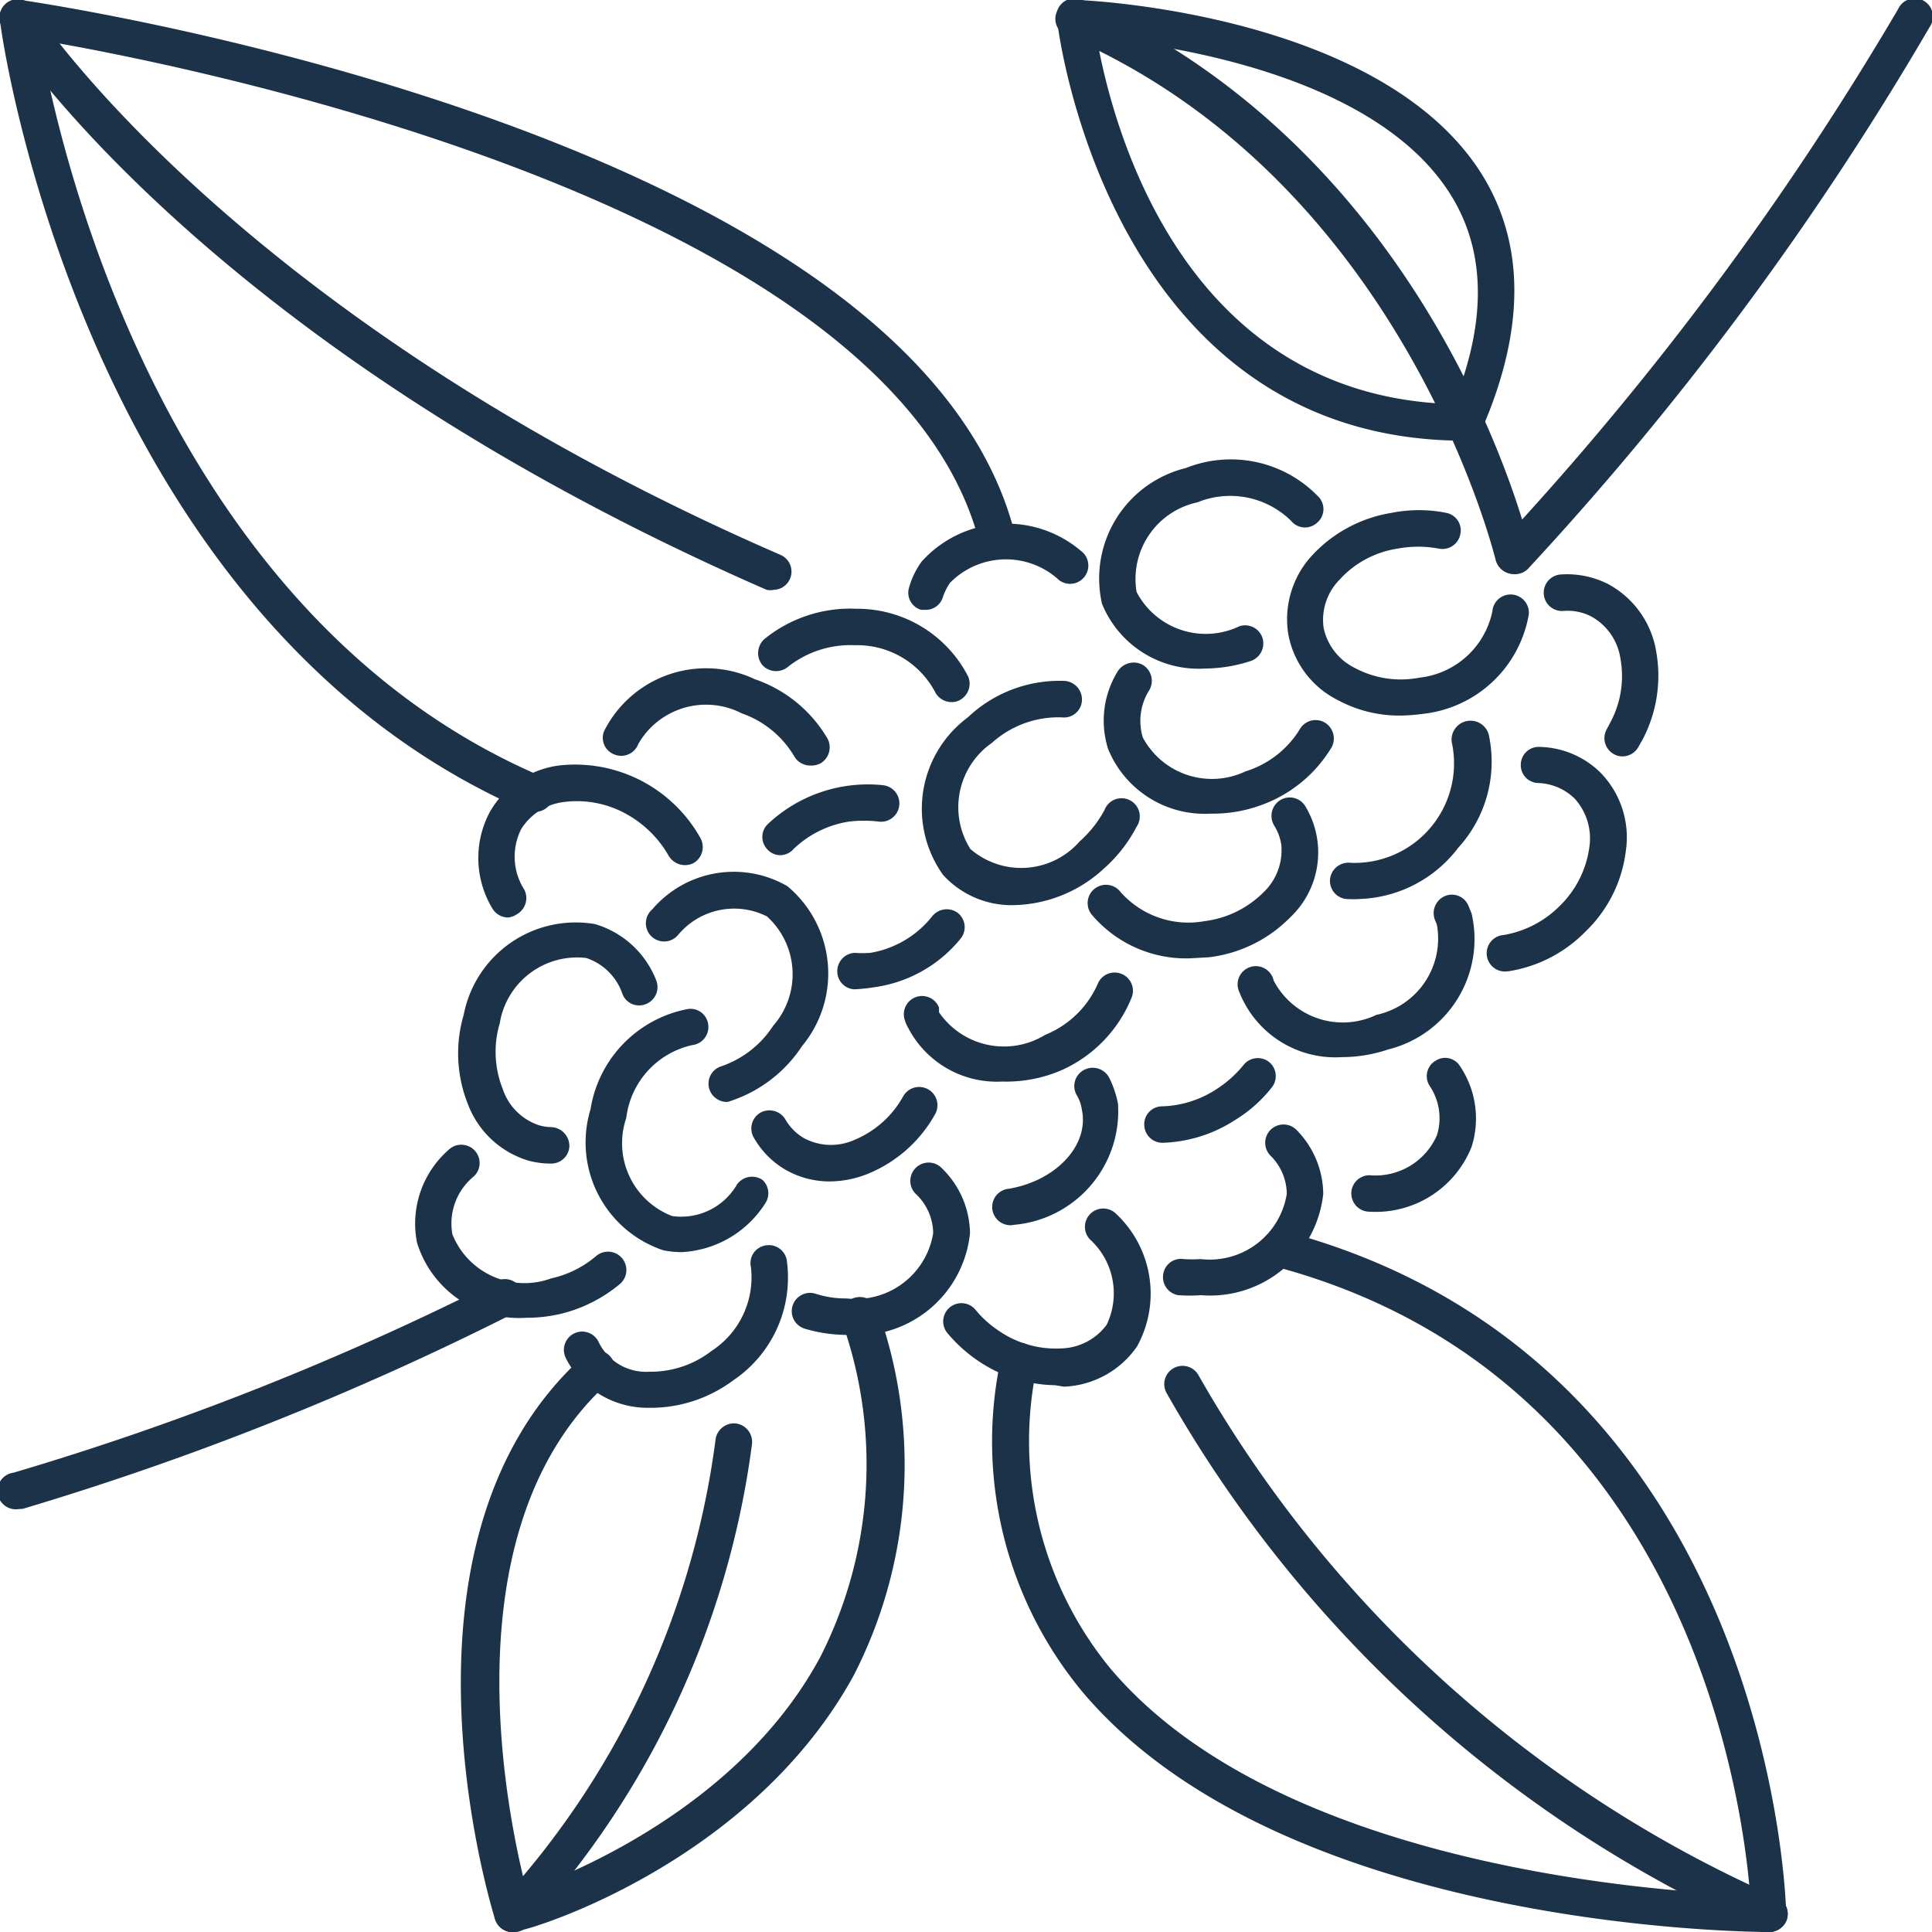 <svg xmlns="http://www.w3.org/2000/svg" viewBox="0 0 53 53"><defs><style>.cls-1{fill:#1b3249;}</style></defs><title>Asset 331</title><g id="Layer_2" data-name="Layer 2"><g id="_1" data-name="1"><path class="cls-1" d="M27.49,29.67a2.74,2.74,0,0,1-2.58-1.48,1,1,0,0,1-.09-.21.5.5,0,0,1,.94-.34s0,.09,0,.13a2.16,2.16,0,0,0,2.91.62A2.67,2.67,0,0,0,30.11,27a.5.5,0,0,1,.64-.29.5.5,0,0,1,.3.64,3.7,3.7,0,0,1-1.91,2A3.82,3.82,0,0,1,27.49,29.67Z"/><path class="cls-1" d="M27.76,33.61a.5.5,0,0,1-.08-1c1.29-.22,2.2-1.19,2-2.16a1.06,1.06,0,0,0-.15-.42.5.5,0,0,1,.21-.68.51.51,0,0,1,.68.2,2.74,2.74,0,0,1,.25.73,3.13,3.13,0,0,1-2.85,3.32Z"/><path class="cls-1" d="M22.76,32.41a2.43,2.43,0,0,1-1.21-.32,2.37,2.37,0,0,1-.87-.88.5.5,0,0,1,.17-.68.51.51,0,0,1,.69.17,1.41,1.41,0,0,0,.51.52,1.57,1.57,0,0,0,1.39.05,2.72,2.72,0,0,0,1.34-1.2.5.5,0,1,1,.87.5,3.72,3.72,0,0,1-1.84,1.63A2.85,2.85,0,0,1,22.76,32.41Z"/><path class="cls-1" d="M23.23,36.62a4.05,4.05,0,0,1-1.15-.17.5.5,0,0,1-.34-.62.5.5,0,0,1,.63-.34,2.71,2.71,0,0,0,.86.13,2.15,2.15,0,0,0,2.37-1.79,1.5,1.5,0,0,0-.48-1.08.5.5,0,0,1,0-.71.5.5,0,0,1,.71,0,2.53,2.53,0,0,1,.78,1.79A3.12,3.12,0,0,1,23.23,36.62Z"/><path class="cls-1" d="M17.87,38.62h-.12a2.54,2.54,0,0,1-2-1,2.06,2.06,0,0,1-.23-.37.5.5,0,1,1,.9-.44,1.44,1.44,0,0,0,1.39.82,2.73,2.73,0,0,0,1.71-.57,2.41,2.41,0,0,0,1.08-2.3.49.49,0,0,1,.38-.59.5.5,0,0,1,.6.38,3.4,3.4,0,0,1-1.47,3.32A3.79,3.79,0,0,1,17.87,38.62Z"/><path class="cls-1" d="M14.44,36.15a2.93,2.93,0,0,1-3-2.06,2.69,2.69,0,0,1,.87-2.55.5.5,0,0,1,.69.73,1.67,1.67,0,0,0-.59,1.59,2.13,2.13,0,0,0,2.71,1.21,2.85,2.85,0,0,0,1.23-.61.5.5,0,1,1,.66.76,4,4,0,0,1-1.66.83A4.09,4.09,0,0,1,14.44,36.15Z"/><path class="cls-1" d="M18.69,34.35a2.72,2.72,0,0,1-.49-.05,3.12,3.12,0,0,1-2-3.87,3.33,3.33,0,0,1,2.67-2.75.49.49,0,0,1,.56.44.5.5,0,0,1-.44.55,2.33,2.33,0,0,0-1.81,2,2.14,2.14,0,0,0,1.26,2.69,1.77,1.77,0,0,0,1.78-.87.51.51,0,0,1,.7-.12A.5.5,0,0,1,21,33,2.89,2.89,0,0,1,18.69,34.35Z"/><path class="cls-1" d="M19.94,30.23a.51.51,0,0,1-.48-.35.5.5,0,0,1,.33-.63,2.76,2.76,0,0,0,1.42-1.11,2.14,2.14,0,0,0-.17-3,2,2,0,0,0-2.44.51.5.5,0,1,1-.71-.7,2.94,2.94,0,0,1,3.71-.64A3.12,3.12,0,0,1,22,28.7a3.75,3.75,0,0,1-1.95,1.5A.4.4,0,0,1,19.94,30.23Z"/><path class="cls-1" d="M31.89,31.35a.5.5,0,0,1-.5-.5.49.49,0,0,1,.49-.5,2.87,2.87,0,0,0,1.49-.47,3.13,3.13,0,0,0,.74-.66.5.5,0,0,1,.7-.09.5.5,0,0,1,.08.7,3.79,3.79,0,0,1-1,.89,3.87,3.87,0,0,1-2,.63Z"/><path class="cls-1" d="M37.57,33.24a.5.5,0,0,1,0-1,1.84,1.84,0,0,0,1.85-1.1,1.58,1.58,0,0,0-.2-1.35.49.49,0,0,1,.16-.69.48.48,0,0,1,.68.16,2.57,2.57,0,0,1,.31,2.2,2.83,2.83,0,0,1-2.8,1.78Z"/><path class="cls-1" d="M32.94,35.53a4.21,4.21,0,0,1-.62,0,.5.5,0,0,1-.41-.57.49.49,0,0,1,.56-.42,3.71,3.71,0,0,0,.47,0,2.14,2.14,0,0,0,2.36-1.79,1.49,1.49,0,0,0-.45-1.05.5.5,0,0,1,.72-.7,2.53,2.53,0,0,1,.73,1.75A3.12,3.12,0,0,1,32.94,35.53Z"/><path class="cls-1" d="M28.94,38a3.87,3.87,0,0,1-2.11-.67,4.07,4.07,0,0,1-.84-.76.5.5,0,0,1,.77-.64,2.85,2.85,0,0,0,.63.57,2.76,2.76,0,0,0,1.74.49,1.6,1.6,0,0,0,1.23-.65A2,2,0,0,0,29.9,34a.5.5,0,1,1,.73-.69,3,3,0,0,1,.56,3.63,2.56,2.56,0,0,1-2,1.1Z"/><path class="cls-1" d="M22.22,21a.5.5,0,0,1-.43-.25,2.71,2.71,0,0,0-1.44-1.18,2.14,2.14,0,0,0-2.84.84.5.5,0,0,1-.65.29.49.49,0,0,1-.29-.64,3.13,3.13,0,0,1,4.13-1.43,3.7,3.7,0,0,1,2,1.63.51.51,0,0,1-.19.68A.54.54,0,0,1,22.22,21Z"/><path class="cls-1" d="M13.94,25.17a.51.51,0,0,1-.44-.26,2.68,2.68,0,0,1-.06-2.64A2.57,2.57,0,0,1,15.33,21a3.94,3.94,0,0,1,3.89,2,.51.51,0,0,1-.2.68.52.52,0,0,1-.68-.21,3,3,0,0,0-1.09-1.1A2.78,2.78,0,0,0,15.48,22a1.61,1.61,0,0,0-1.18.74,1.68,1.68,0,0,0,.08,1.66.51.51,0,0,1-.2.68A.53.53,0,0,1,13.94,25.17Z"/><path class="cls-1" d="M15.09,31.92h0a2.33,2.33,0,0,1-.59-.08,2.56,2.56,0,0,1-1.66-1.54,3.75,3.75,0,0,1-.12-2.46,3.13,3.13,0,0,1,3.6-2.49A2.58,2.58,0,0,1,18,26.89a.5.5,0,0,1-.27.65.49.49,0,0,1-.65-.26,1.57,1.57,0,0,0-1-1,2.15,2.15,0,0,0-2.37,1.79,2.75,2.75,0,0,0,.08,1.8,1.57,1.57,0,0,0,1,1,1.27,1.27,0,0,0,.34.05.52.52,0,0,1,.49.52A.5.5,0,0,1,15.09,31.92Z"/><path class="cls-1" d="M26.1,19.26a.51.51,0,0,1-.46-.3,2.42,2.42,0,0,0-2.19-1.26,2.76,2.76,0,0,0-1.83.59.51.51,0,0,1-.71-.05.52.52,0,0,1,.06-.71,3.74,3.74,0,0,1,2.52-.83,3.42,3.42,0,0,1,3.07,1.86.51.51,0,0,1-.26.66A.45.45,0,0,1,26.1,19.26Z"/><path class="cls-1" d="M25.41,16.73l-.14,0a.49.49,0,0,1-.33-.62,2.27,2.27,0,0,1,.34-.7,3.14,3.14,0,0,1,4.37-.3.5.5,0,1,1-.59.81,2.15,2.15,0,0,0-3,.07,1.56,1.56,0,0,0-.2.41A.49.49,0,0,1,25.41,16.73Z"/><path class="cls-1" d="M32.64,26.29a3.39,3.39,0,0,1-2.7-1.21.5.5,0,0,1,.8-.61,2.48,2.48,0,0,0,2.3.8,2.77,2.77,0,0,0,1.62-.79,1.59,1.59,0,0,0,.49-1.3,1.36,1.36,0,0,0-.2-.54.51.51,0,0,1,.17-.69.5.5,0,0,1,.69.17,2.45,2.45,0,0,1-.42,3.05,3.75,3.75,0,0,1-2.22,1.09Z"/><path class="cls-1" d="M33.22,22.32a2.86,2.86,0,0,1-2.82-1.77,2.57,2.57,0,0,1,.26-2.13.52.52,0,0,1,.69-.18.51.51,0,0,1,.18.69,1.57,1.57,0,0,0-.18,1.3,2.15,2.15,0,0,0,2.82.93A2.67,2.67,0,0,0,35.66,20a.5.5,0,0,1,.68-.18.51.51,0,0,1,.19.68,3.72,3.72,0,0,1-2,1.61A3.8,3.8,0,0,1,33.22,22.32Z"/><path class="cls-1" d="M33.05,18.34a2.86,2.86,0,0,1-2.82-1.78,3.12,3.12,0,0,1,2.3-3.72,3.33,3.33,0,0,1,3.66.81.49.49,0,0,1-.07.7.49.49,0,0,1-.7-.06,2.38,2.38,0,0,0-2.57-.51,2.15,2.15,0,0,0-1.67,2.46,2.14,2.14,0,0,0,2.82.94.5.5,0,0,1,.63.31.51.51,0,0,1-.31.64A4.12,4.12,0,0,1,33.05,18.34Z"/><path class="cls-1" d="M38.44,19.63a3.55,3.55,0,0,1-1.75-.43,2.53,2.53,0,0,1-1.35-1.81A2.58,2.58,0,0,1,36,15.23a3.79,3.79,0,0,1,2.17-1.16,3.83,3.83,0,0,1,1.51,0,.49.49,0,0,1,.38.59.5.5,0,0,1-.59.39,3.06,3.06,0,0,0-1.13,0,2.69,2.69,0,0,0-1.59.85,1.57,1.57,0,0,0-.44,1.32,1.59,1.59,0,0,0,.85,1.1,2.68,2.68,0,0,0,1.78.27,2.3,2.3,0,0,0,2-1.82.5.5,0,0,1,1,.08,3.31,3.31,0,0,1-2.88,2.73A5.31,5.31,0,0,1,38.44,19.63Z"/><path class="cls-1" d="M37.34,24.66a3,3,0,0,1-.43,0,.5.5,0,0,1-.42-.57.51.51,0,0,1,.57-.42,2.73,2.73,0,0,0,2.78-3.24.5.5,0,0,1,1-.28A3.5,3.5,0,0,1,40,23.26,3.54,3.54,0,0,1,37.34,24.66Z"/><path class="cls-1" d="M36.81,29A2.83,2.83,0,0,1,34,27.22a.5.5,0,1,1,.94-.32,2.14,2.14,0,0,0,2.82.94,2.14,2.14,0,0,0,1.66-2.46,1.12,1.12,0,0,0-.05-.13.51.51,0,0,1,.25-.66.49.49,0,0,1,.66.25l.09.22a3.12,3.12,0,0,1-2.29,3.73A4,4,0,0,1,36.81,29Z"/><path class="cls-1" d="M27.82,24.83A2.54,2.54,0,0,1,25.87,24a3.12,3.12,0,0,1,.68-4.32,3.65,3.65,0,0,1,2.67-1,.51.51,0,0,1,.46.54.49.49,0,0,1-.54.46,2.72,2.72,0,0,0-1.93.7,2.15,2.15,0,0,0-.59,2.91,2.13,2.13,0,0,0,3-.21,3.11,3.11,0,0,0,.68-.86.5.5,0,1,1,.88.46,4,4,0,0,1-.9,1.15A3.74,3.74,0,0,1,27.82,24.83Z"/><path class="cls-1" d="M21.41,23.46a.47.47,0,0,1-.35-.15.49.49,0,0,1,0-.7,4,4,0,0,1,3.16-1.07.5.5,0,1,1-.1,1,3.38,3.38,0,0,0-.84,0,2.82,2.82,0,0,0-1.51.75A.49.49,0,0,1,21.41,23.46Z"/><path class="cls-1" d="M23.46,27.14a.49.49,0,0,1-.49-.48.5.5,0,0,1,.48-.52,3,3,0,0,0,.42,0,2.74,2.74,0,0,0,1.7-1,.51.51,0,0,1,.7-.1.5.5,0,0,1,.09.7A3.7,3.7,0,0,1,24,27.08a5.32,5.32,0,0,1-.56.06Z"/><path class="cls-1" d="M44.51,20.75a.45.45,0,0,1-.25-.07.5.5,0,0,1-.18-.68l.09-.17a2.69,2.69,0,0,0,.28-1.78,1.58,1.58,0,0,0-.8-1.14,1.41,1.41,0,0,0-.76-.15.5.5,0,0,1-.08-1,2.49,2.49,0,0,1,1.3.26,2.57,2.57,0,0,1,1.32,1.83,3.77,3.77,0,0,1-.37,2.44l-.12.21A.5.5,0,0,1,44.51,20.75Z"/><path class="cls-1" d="M41.32,26.65a.5.5,0,0,1-.07-1,2.84,2.84,0,0,0,1.54-.8,2.76,2.76,0,0,0,.81-1.61,1.62,1.62,0,0,0-.41-1.34,1.51,1.51,0,0,0-1-.42.49.49,0,0,1-.47-.52.49.49,0,0,1,.52-.47,2.45,2.45,0,0,1,1.67.71,2.54,2.54,0,0,1,.69,2.15,3.68,3.68,0,0,1-1.1,2.2,3.77,3.77,0,0,1-2.09,1.09Z"/><path class="cls-1" d="M41.52,15.75a.51.51,0,0,1-.37-.84A84,84,0,0,0,52.07.25a.5.5,0,1,1,.86.5,84.26,84.26,0,0,1-11,14.84A.5.5,0,0,1,41.52,15.75Z"/><path class="cls-1" d="M.5,41.4a.5.5,0,0,1-.13-1,79.16,79.16,0,0,0,13.26-5.26.5.5,0,1,1,.44.9A81.61,81.61,0,0,1,.63,41.39Z"/><path class="cls-1" d="M48.54,53a.52.52,0,0,1-.21,0A35.09,35.09,0,0,1,32,38.21a.5.5,0,1,1,.88-.48A34.08,34.08,0,0,0,48.75,52.05a.5.5,0,0,1,.25.66A.52.52,0,0,1,48.54,53Z"/><path class="cls-1" d="M48.54,53C48,53,35.2,52.92,29.7,46.42a10.76,10.76,0,0,1-2.24-9.16.5.5,0,0,1,1,.16,9.83,9.83,0,0,0,2,8.35C35.66,51.93,48.41,52,48.54,52a.5.5,0,0,1,.5.5.5.5,0,0,1-.5.5Z"/><path class="cls-1" d="M48.54,53a.5.5,0,0,1-.5-.49c0-.14-.38-14.4-13.08-17.77a.5.5,0,0,1-.36-.61.51.51,0,0,1,.62-.36C48.66,37.34,49,52.34,49,52.49a.5.5,0,0,1-.49.51Z"/><path class="cls-1" d="M14.06,53a.46.46,0,0,1-.33-.13.49.49,0,0,1,0-.7,23.21,23.21,0,0,0,5.9-12.68.51.51,0,0,1,.56-.44.51.51,0,0,1,.44.56,24.25,24.25,0,0,1-6.15,13.22A.48.48,0,0,1,14.06,53Z"/><path class="cls-1" d="M14.06,53a.51.51,0,0,1-.48-.35c-.13-.42-3.17-10.43,2.44-15.46a.49.49,0,0,1,.7,0,.5.5,0,0,1,0,.71c-5.13,4.59-2.18,14.32-2.15,14.41a.51.51,0,0,1-.33.63Z"/><path class="cls-1" d="M14.06,53a.49.49,0,0,1-.48-.36.51.51,0,0,1,.34-.62c.06,0,6-1.76,8.58-6.56a11.65,11.65,0,0,0,.59-9.22.5.5,0,1,1,1-.28,12.64,12.64,0,0,1-.67,10c-2.83,5.17-8.92,7-9.18,7A.34.34,0,0,1,14.06,53Z"/><path class="cls-1" d="M21.23,16.18a.48.48,0,0,1-.2,0C5.77,9.52.3,1.12.08.77A.5.5,0,1,1,.92.23c.06.09,5.56,8.51,20.51,15a.5.5,0,0,1-.2.95Z"/><path class="cls-1" d="M14.68,22.27a.43.43,0,0,1-.19,0C2.21,17,0,.73,0,.56A.5.5,0,0,1,.44,0,.5.5,0,0,1,1,.44C1,.6,3.14,16.31,14.88,21.31a.5.5,0,0,1,.26.66A.49.49,0,0,1,14.68,22.27Z"/><path class="cls-1" d="M27.38,15.35a.51.51,0,0,1-.49-.38C24.36,4.63.67,1,.43,1A.5.5,0,0,1,0,.43.48.48,0,0,1,.57,0c1,.14,24.6,3.73,27.29,14.72a.49.49,0,0,1-.36.6Z"/><path class="cls-1" d="M41.52,15.74a.5.5,0,0,1-.49-.38C41,15.26,38.51,5,29.3,1A.51.51,0,0,1,29,.3.51.51,0,0,1,29.7,0C39.38,4.32,41.9,14.69,42,15.13a.49.49,0,0,1-.37.6Z"/><path class="cls-1" d="M40.19,12.09C30.37,12.09,29,.67,29,.56a.5.5,0,1,1,1-.11c.05.43,1.27,10.64,10.19,10.64a.5.5,0,0,1,.5.5A.51.51,0,0,1,40.19,12.09Z"/><path class="cls-1" d="M40.19,12.09a.65.65,0,0,1-.2,0,.51.51,0,0,1-.26-.66c1.06-2.42,1.08-4.46.07-6.08C37.33,1.37,29.56,1,29.48,1A.5.5,0,0,1,29,.48.47.47,0,0,1,29.52,0c.34,0,8.38.39,11.13,4.78,1.19,1.91,1.19,4.27,0,7A.51.51,0,0,1,40.19,12.09Z"/></g></g></svg>